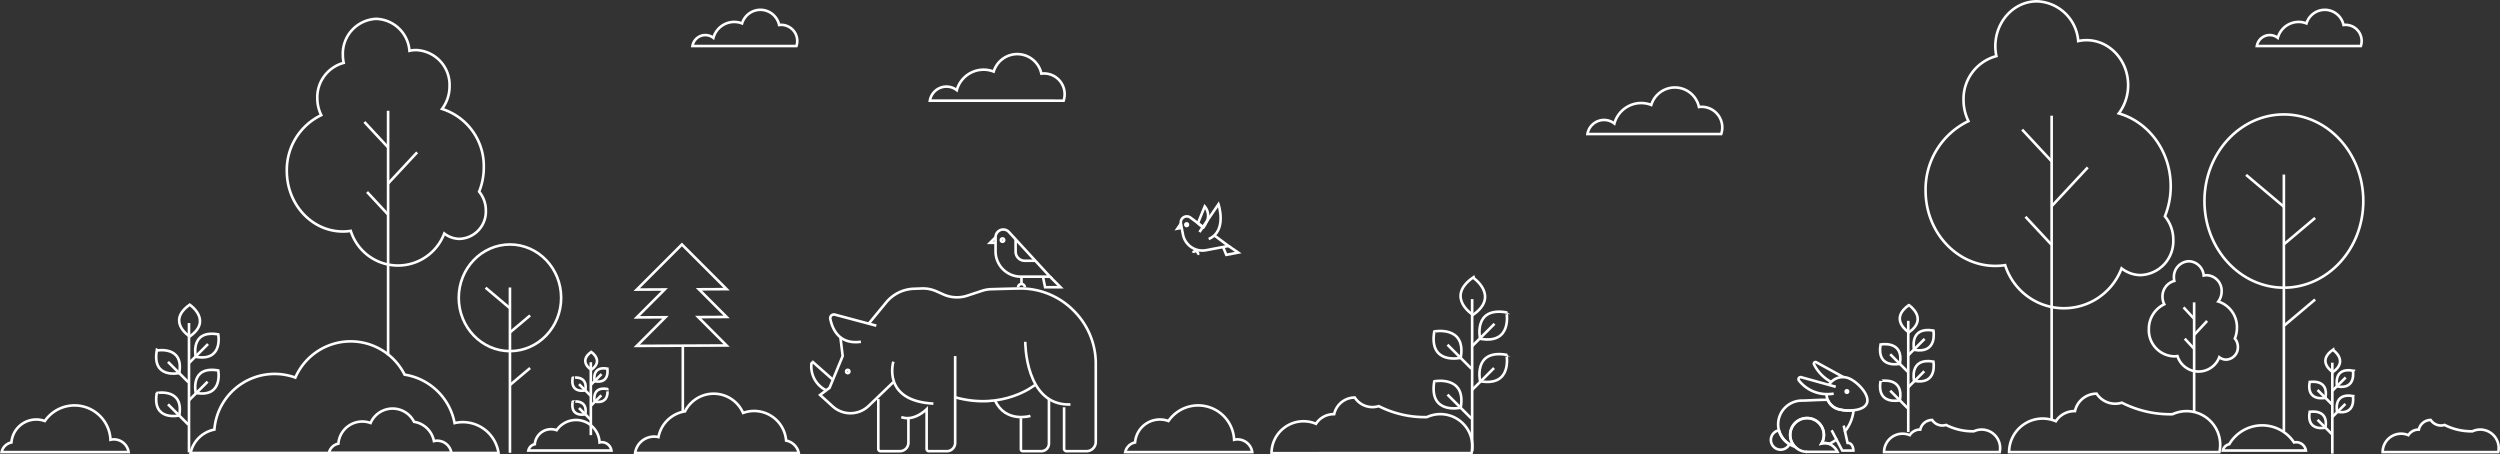 <svg xmlns="http://www.w3.org/2000/svg" width="475.972" height="86.519" viewBox="0 0 475.972 86.519"><rect x="0" y="0" width="475.972" height="86.519" fill="#333333" stroke="none"/><defs><style>.a{fill:none;stroke:#fff;stroke-miterlimit:10;stroke-width:0.5px;}</style></defs><g transform="translate(-558.05 -5183.75)"><g transform="translate(558.359 5184)"><path class="a" d="M254.466,577.663a6.874,6.874,0,0,0-8.362-5.691,11.5,11.5,0,0,0-9.518-9.223,11.494,11.494,0,0,0-20.806.563,11.5,11.5,0,0,0-15.413,9.9,5.749,5.749,0,0,0-4.529,4.45Z" transform="translate(-159.861 -491.671)"/><path class="a" d="M601.924,591.615a2.835,2.835,0,0,0-3.448-2.347,6.861,6.861,0,0,0-12.505-3.571,4.742,4.742,0,0,0-6.356,4.083,2.37,2.37,0,0,0-1.867,1.835Z" transform="translate(-363.821 -505.79)"/><path class="a" d="M601.924,591.615a2.835,2.835,0,0,0-3.448-2.347,6.861,6.861,0,0,0-12.505-3.571,4.742,4.742,0,0,0-6.356,4.083,2.37,2.37,0,0,0-1.867,1.835Z" transform="translate(-577.747 -505.79)"/><path class="a" d="M377.471,589.075a3.653,3.653,0,0,1,4.444-3.024,6.112,6.112,0,0,1,5.058-4.9,6.109,6.109,0,0,1,11.057.3,6.111,6.111,0,0,1,8.191,5.262,3.055,3.055,0,0,1,2.407,2.365Z" transform="translate(-256.862 -503.082)"/><path class="a" d="M1042.037,594.45a1.854,1.854,0,0,0-2.255-1.535,7.27,7.27,0,0,0-12.333.335,1.55,1.55,0,0,0-1.221,1.2Z" transform="translate(-603.333 -508.924)"/><path class="a" d="M349.669,594.45a1.854,1.854,0,0,0-2.255-1.535,4.486,4.486,0,0,0-8.177-2.335,3.1,3.1,0,0,0-4.157,2.67,1.549,1.549,0,0,0-1.221,1.2Z" transform="translate(-233.571 -508.924)"/><path class="a" d="M275.68,592.329a2.736,2.736,0,0,0-3.327-2.264,4.575,4.575,0,0,0-3.786-3.669,4.572,4.572,0,0,0-8.277.224,4.575,4.575,0,0,0-6.132,3.939,2.287,2.287,0,0,0-1.8,1.771Z" transform="translate(-190.045 -506.337)"/><path class="a" d="M978.931,588.907A6.4,6.4,0,0,0,970,581.7a20.406,20.406,0,0,1-9.64-2.2,4.221,4.221,0,0,1-4.8-1.719,4.222,4.222,0,0,0-4.125,3.327c-.032,0-.064-.005-.1-.005a4.214,4.214,0,0,0-3.541,1.928,6.4,6.4,0,0,0-8.9,5.875Z" transform="translate(-556.694 -503.082)"/><path class="a" d="M909.815,594.649a3.517,3.517,0,0,0-4.912-3.962,11.218,11.218,0,0,1-5.3-1.208,2.321,2.321,0,0,1-2.639-.945,2.32,2.32,0,0,0-2.267,1.829l-.053,0a2.318,2.318,0,0,0-1.947,1.06,3.519,3.519,0,0,0-4.891,3.229Z" transform="translate(-529.409 -508.824)"/><path class="a" d="M909.815,594.649a3.517,3.517,0,0,0-4.912-3.962,11.218,11.218,0,0,1-5.3-1.208,2.321,2.321,0,0,1-2.639-.945,2.32,2.32,0,0,0-2.267,1.829l-.053,0a2.318,2.318,0,0,0-1.947,1.06,3.519,3.519,0,0,0-4.891,3.229Z" transform="translate(-434.487 -508.824)"/><path class="a" d="M675.6,589.947a6.085,6.085,0,0,0-8.5-6.856A19.4,19.4,0,0,1,657.93,581a4.015,4.015,0,0,1-4.566-1.635,4.016,4.016,0,0,0-3.923,3.165c-.031,0-.061,0-.092,0a4.008,4.008,0,0,0-3.368,1.834,6.088,6.088,0,0,0-8.463,5.588Z" transform="translate(-395.741 -503.927)"/><ellipse class="a" cx="9.747" cy="10.154" rx="9.747" ry="10.154" transform="translate(87.033 46.293)"/><line class="a" y2="31.474" transform="translate(96.78 54.484)"/><line class="a" y1="3.234" x2="3.835" transform="translate(96.78 59.81)"/><line class="a" x1="4.637" y1="3.911" transform="translate(92.143 54.524)"/><line class="a" y1="3.235" x2="3.835" transform="translate(96.78 69.818)"/><ellipse class="a" cx="15.122" cy="16.494" rx="15.122" ry="16.494" transform="translate(419.393 21.535)"/><line class="a" y2="48.829" transform="translate(434.515 32.984)"/><line class="a" y1="5.018" x2="5.949" transform="translate(434.515 41.246)"/><line class="a" x1="7.194" y1="6.068" transform="translate(427.321 33.045)"/><line class="a" y1="5.019" x2="5.95" transform="translate(434.515 56.772)"/><path class="a" d="M389.983,525.351l5.267-.026-8.509-8.509-8.593,8.593,5.318-.026-5.318,5.318,5.454-.027-5.454,5.454,17.1-.083-5.4-5.4,5.4-.026Z" transform="translate(-257.224 -470.523)"/><line class="a" y2="12.579" transform="translate(129.693 65.543)"/><path class="a" d="M950.337,458.4a15.264,15.264,0,0,0,1.106-5.731c0-6.652-4.2-12.245-9.886-13.863a8.941,8.941,0,0,0,1.777-5.393c0-4.722-3.545-8.55-7.917-8.55a7.392,7.392,0,0,0-1.585.171,8.163,8.163,0,0,0-7.861-7.568c-4.373,0-7.918,3.828-7.918,8.55a9.207,9.207,0,0,0,.2,1.879A8.424,8.424,0,0,0,912,436.25a9.058,9.058,0,0,0,.932,4.024,14.393,14.393,0,0,0-8.156,13.23c0,7.917,5.944,14.336,13.275,14.336a12.416,12.416,0,0,0,1.872-.144,11.729,11.729,0,0,0,22.163.61,5.874,5.874,0,0,0,3.637,1.279,6.473,6.473,0,0,0,6.211-6.707A6.979,6.979,0,0,0,950.337,458.4Z" transform="translate(-538.472 -417.464)"/><line class="a" y2="57.934" transform="translate(390.301 21.775)"/><line class="a" y1="7.39" x2="6.879" transform="translate(390.301 31.623)"/><line class="a" x1="5.615" y1="6.033" transform="translate(384.686 24.427)"/><line class="a" x1="4.909" y1="5.274" transform="translate(385.318 41.018)"/><path class="a" d="M271.769,457.526a12.271,12.271,0,0,0,.889-4.605,11.407,11.407,0,0,0-7.945-11.141,7.183,7.183,0,0,0,1.428-4.334,6.632,6.632,0,0,0-6.363-6.871,5.955,5.955,0,0,0-1.273.138,6.561,6.561,0,0,0-6.318-6.082,6.632,6.632,0,0,0-6.363,6.871,7.4,7.4,0,0,0,.159,1.51,6.771,6.771,0,0,0-5.022,6.716,7.278,7.278,0,0,0,.75,3.234,11.567,11.567,0,0,0-6.554,10.632c0,6.363,4.776,11.521,10.668,11.521a9.961,9.961,0,0,0,1.5-.116,9.426,9.426,0,0,0,17.811.491,4.721,4.721,0,0,0,2.923,1.027,5.2,5.2,0,0,0,4.991-5.39A5.611,5.611,0,0,0,271.769,457.526Z" transform="translate(-180.858 -421.291)"/><line class="a" y2="46.557" transform="translate(73.581 20.838)"/><line class="a" y1="5.939" x2="5.528" transform="translate(73.581 28.752)"/><line class="a" x1="4.512" y1="4.848" transform="translate(69.068 22.969)"/><line class="a" x1="3.945" y1="4.239" transform="translate(69.577 36.303)"/><path class="a" d="M1012.369,538.387a5.48,5.48,0,0,0,.4-2.059,5.1,5.1,0,0,0-3.553-4.982,3.21,3.21,0,0,0,.638-1.938,2.965,2.965,0,0,0-2.845-3.073,2.642,2.642,0,0,0-.569.062,2.933,2.933,0,0,0-2.825-2.72,2.965,2.965,0,0,0-2.845,3.073,3.317,3.317,0,0,0,.071.675,3.027,3.027,0,0,0-2.246,3,3.254,3.254,0,0,0,.335,1.446A5.172,5.172,0,0,0,996,536.628a4.972,4.972,0,0,0,4.77,5.152,4.471,4.471,0,0,0,.673-.052,4.215,4.215,0,0,0,7.964.219,2.11,2.11,0,0,0,1.307.459,2.326,2.326,0,0,0,2.232-2.41A2.509,2.509,0,0,0,1012.369,538.387Z" transform="translate(-587.189 -474.188)"/><line class="a" y2="20.818" transform="translate(417.431 57.315)"/><line class="a" y1="2.656" x2="2.472" transform="translate(417.431 60.853)"/><line class="a" x1="2.018" y1="2.168" transform="translate(415.413 58.268)"/><line class="a" x1="1.764" y1="1.895" transform="translate(415.641 64.229)"/><g transform="translate(357.629 57.825)"><path class="a" d="M899.963,555.558s-1.026-4.483,3.68-3.68C903.643,551.878,904.509,556.368,899.963,555.558Z" transform="translate(-893.48 -547.022)"/><path class="a" d="M895.958,546.772s-3.9-2.445,0-5.2C895.958,541.567,899.747,544.131,895.958,546.772Z" transform="translate(-890.467 -541.567)"/><path class="a" d="M899.963,568.244s-1.026-4.483,3.68-3.68C903.643,564.564,904.509,569.055,899.963,568.244Z" transform="translate(-893.48 -553.797)"/><path class="a" d="M889.935,561.29s-4.483,1.026-3.68-3.68C886.255,557.61,890.746,556.744,889.935,561.29Z" transform="translate(-886.158 -550.099)"/><path class="a" d="M889.935,576.2s-4.483,1.026-3.68-3.68C886.255,572.521,890.746,571.654,889.935,576.2Z" transform="translate(-886.158 -558.063)"/><line class="a" y1="21.177" transform="translate(5.373 3.004)"/><line class="a" y1="3.049" x2="3.049" transform="translate(5.373 12.607)"/><line class="a" x1="3.337" y1="3.337" transform="translate(1.937 9.365)"/><line class="a" y1="3.114" x2="3.114" transform="translate(5.373 6.446)"/><line class="a" x1="3.337" y1="3.337" transform="translate(1.937 16.312)"/></g><g transform="translate(439.346 66.344)"><path class="a" d="M1072.822,571.287s-.839-3.665,3.009-3.009C1075.83,568.278,1076.538,571.95,1072.822,571.287Z" transform="translate(-1067.521 -564.308)"/><path class="a" d="M1064.622,588.164s-3.665.838-3.009-3.009C1061.614,585.155,1065.286,584.447,1064.622,588.164Z" transform="translate(-1061.535 -573.335)"/><line class="a" y1="17.313" transform="translate(4.393 2.456)"/><line class="a" y1="2.492" x2="2.492" transform="translate(4.393 10.307)"/><line class="a" x1="2.728" y1="2.728" transform="translate(1.584 7.656)"/><line class="a" y1="2.546" x2="2.546" transform="translate(4.393 5.27)"/><path class="a" d="M1069.547,564.1s-3.185-2,0-4.255C1069.547,559.849,1072.644,561.945,1069.547,564.1Z" transform="translate(-1065.058 -559.849)"/><path class="a" d="M1072.822,581.658s-.839-3.665,3.009-3.009C1075.83,578.65,1076.538,582.321,1072.822,581.658Z" transform="translate(-1067.521 -569.848)"/><path class="a" d="M1064.622,575.973s-3.665.838-3.009-3.009C1061.614,572.964,1065.286,572.257,1064.622,575.973Z" transform="translate(-1061.535 -566.824)"/><line class="a" x1="2.728" y1="2.728" transform="translate(1.584 13.336)"/></g><g transform="translate(29.426 57.76)"><line class="a" y1="24.624" transform="translate(6.247 3.493)"/><line class="a" y1="3.545" x2="3.545" transform="translate(6.247 14.659)"/><line class="a" x1="3.88" y1="3.88" transform="translate(2.252 10.889)"/><line class="a" y1="3.621" x2="3.621" transform="translate(6.247 7.495)"/><path class="a" d="M197.829,557.693s-1.192-5.213,4.279-4.279C202.108,553.414,203.115,558.636,197.829,557.693Z" transform="translate(-190.291 -547.768)"/><path class="a" d="M193.173,547.478s-4.529-2.843,0-6.052C193.173,541.426,197.577,544.407,193.173,547.478Z" transform="translate(-186.788 -541.426)"/><path class="a" d="M197.829,572.444s-1.192-5.213,4.279-4.279C202.108,568.165,203.115,573.387,197.829,572.444Z" transform="translate(-190.291 -555.646)"/><path class="a" d="M186.169,564.359s-5.213,1.193-4.279-4.279C181.89,560.08,187.112,559.073,186.169,564.359Z" transform="translate(-181.778 -551.347)"/><line class="a" x1="3.88" y1="3.88" transform="translate(2.252 18.967)"/><path class="a" d="M186.169,581.7s-5.213,1.192-4.279-4.279C181.89,577.417,187.112,576.41,186.169,581.7Z" transform="translate(-181.778 -560.606)"/></g><g transform="translate(108.658 66.75)"><line class="a" y1="13.875" transform="translate(3.52 1.968)"/><line class="a" y1="1.997" x2="1.997" transform="translate(3.52 8.26)"/><line class="a" x1="2.187" y1="2.187" transform="translate(1.269 6.135)"/><line class="a" y1="2.041" x2="2.041" transform="translate(3.52 4.223)"/><path class="a" d="M360.868,569.887s-.672-2.938,2.411-2.411C363.279,567.476,363.847,570.418,360.868,569.887Z" transform="translate(-356.621 -564.295)"/><path class="a" d="M358.244,564.131s-2.552-1.6,0-3.41C358.244,560.721,360.726,562.4,358.244,564.131Z" transform="translate(-354.647 -560.721)"/><path class="a" d="M360.868,578.2s-.672-2.937,2.411-2.411C363.279,575.787,363.847,578.73,360.868,578.2Z" transform="translate(-356.621 -568.733)"/><path class="a" d="M354.3,573.643s-2.937.672-2.411-2.411C351.887,571.232,354.829,570.664,354.3,573.643Z" transform="translate(-351.824 -566.311)"/><line class="a" x1="2.187" y1="2.187" transform="translate(1.269 10.687)"/><path class="a" d="M354.3,583.412s-2.937.672-2.411-2.411C351.887,581,354.829,580.433,354.3,583.412Z" transform="translate(-351.824 -571.528)"/></g><g transform="translate(272.631 52.591)"><line class="a" y1="28.934" transform="translate(7.341 4.105)"/><line class="a" y1="4.165" x2="4.165" transform="translate(7.341 17.225)"/><line class="a" x1="4.56" y1="4.56" transform="translate(2.647 12.795)"/><line class="a" y1="4.255" x2="4.255" transform="translate(7.341 8.807)"/><path class="a" d="M722.6,549.448s-1.4-6.126,5.028-5.028C727.627,544.419,728.811,550.556,722.6,549.448Z" transform="translate(-713.742 -537.786)"/><path class="a" d="M717.127,537.444s-5.322-3.341,0-7.111C717.127,530.333,722.3,533.836,717.127,537.444Z" transform="translate(-709.625 -530.333)"/><path class="a" d="M722.6,566.781s-1.4-6.126,5.028-5.028C727.627,561.752,728.811,567.888,722.6,566.781Z" transform="translate(-713.742 -547.042)"/><path class="a" d="M708.9,557.28s-6.126,1.4-5.028-5.028C703.869,552.252,710.006,551.069,708.9,557.28Z" transform="translate(-703.738 -541.991)"/><line class="a" x1="4.56" y1="4.56" transform="translate(2.647 22.287)"/><path class="a" d="M708.9,577.652s-6.126,1.4-5.028-5.028C703.869,572.624,710.006,571.441,708.9,577.652Z" transform="translate(-703.738 -552.871)"/></g><path class="a" d="M420.7,427.829a3.068,3.068,0,0,0-2.916-4.029,3.021,3.021,0,0,0-.376.026,3.649,3.649,0,0,0-7.06-.3,4.112,4.112,0,0,0-5.462,2.751,2.486,2.486,0,0,0-3.985,1.556Z" transform="translate(-269.375 -419.318)"/><path class="a" d="M1059.922,427.829a3.067,3.067,0,0,0-2.915-4.029,3.024,3.024,0,0,0-.376.026,3.65,3.65,0,0,0-7.061-.3,4.112,4.112,0,0,0-5.461,2.751,2.486,2.486,0,0,0-3.985,1.556Z" transform="translate(-610.754 -419.318)"/><path class="a" d="M523.374,447.9a3.944,3.944,0,0,0-3.75-5.181,4.047,4.047,0,0,0-.483.032,4.694,4.694,0,0,0-9.081-.391,5.289,5.289,0,0,0-7.025,3.539,3.2,3.2,0,0,0-5.125,2Z" transform="translate(-321.183 -428.982)"/><path class="a" d="M792.071,461.538a3.931,3.931,0,0,0-4.234-5.149,4.694,4.694,0,0,0-9.081-.391,5.289,5.289,0,0,0-7.024,3.538,3.2,3.2,0,0,0-5.126,2Z" transform="translate(-464.682 -436.267)"/><g transform="translate(188.173 43.451)"><path class="a" d="M524.757,512.185v2.693a4.81,4.81,0,0,0,4.81,4.81h5.547l-7.815-8.5A1.465,1.465,0,0,0,524.757,512.185Z" transform="translate(-523.694 -510.717)"/><path class="a" d="M545.448,529.971l2.015,2.015h-2.941l-.416-2.015" transform="translate(-534.027 -521)"/><path class="a" d="M523.539,513.867l-1.063,1.063h1.063" transform="translate(-522.476 -512.399)"/><circle class="a" cx="0.32" cy="0.32" r="0.32" transform="translate(2.065 1.688)"/><path class="a" d="M532.951,514.747v2.338a1.729,1.729,0,0,0,1.729,1.729h2" transform="translate(-528.07 -512.87)"/><line class="a" y2="1.377" transform="translate(5.997 8.971)"/><path class="a" d="M533.965,533.57a.644.644,0,0,1,1.287,0" transform="translate(-528.612 -522.578)"/></g><g transform="translate(223.854 38.634)"><path class="a" d="M618.758,517.433l1.845,1.259-2.265.428-.614-1.492" transform="translate(-609.025 -509.487)"/><path class="a" d="M609.51,509.657" transform="translate(-604.638 -505.334)"/><path class="a" d="M604.663,507.347l-2.393-1.784a1.148,1.148,0,0,0-1.814,1.134l.392,2.074a3.77,3.77,0,0,0,4.4,3.006l4.273-.807-2.636-1.965" transform="translate(-599.79 -503.024)"/><path class="a" d="M599.718,508.261l-.664.973.819-.155" transform="translate(-599.054 -504.589)"/><circle class="a" cx="0.251" cy="0.251" r="0.251" transform="translate(1.51 3.645)"/><path class="a" d="M605.429,519.866a.5.5,0,1,1,.932.388" transform="translate(-602.458 -510.62)"/><path class="a" d="M608.079,505.68l3.617-5.3s1.719,5.114-1.86,6.62" transform="translate(-603.874 -500.38)"/><path class="a" d="M607.448,504.465l1.295-3.189a2.775,2.775,0,0,1,.466,2.733c-.669,1.358-.775,1.333-.775,1.333Z" transform="translate(-603.537 -500.858)"/></g><g transform="translate(336.846 68.679)"><path class="a" d="M868.457,596.471" transform="translate(-855.922 -581.743)"/><path class="a" d="M868.413,596.471c-.014.009-.025.019-.039.028" transform="translate(-855.877 -581.742)"/><path class="a" d="M864.728,572.505a2.983,2.983,0,0,1,.436-.554,3.105,3.105,0,0,1,3.211-.756c1.624.553,4.16,3.119,3.606,4.745-.289.847-1.362,1.271-2.552,1.4a7.645,7.645,0,0,1-3.059-.265,3.116,3.116,0,0,1-2.1-2.815" transform="translate(-853.684 -568.155)"/><path class="a" d="M859.544,574.173a7.82,7.82,0,0,1-1.372.091,6.8,6.8,0,0,1-5.226-2.578.4.4,0,0,1,.421-.642l5.267,1.461,1.307.362" transform="translate(-847.589 -568.155)"/><path class="a" d="M862.414,568.658a7.831,7.831,0,0,1-3.258-3.332.313.313,0,0,1,.425-.424l5.164,2.828" transform="translate(-850.934 -564.861)"/><path class="a" d="M845.085,595.4a1.856,1.856,0,1,1-1.993-2.629A4.451,4.451,0,0,0,845.085,595.4Z" transform="translate(-841.554 -579.769)"/><line class="a" x1="0.001" transform="translate(9.657 15.501)"/><line class="a" x1="0.252" transform="translate(6.635 17.091)"/><path class="a" d="M858.448,594.183h-5.793a3.209,3.209,0,1,1,2.771-1.59,2.452,2.452,0,0,1,1.44.078A3.176,3.176,0,0,1,858.448,594.183Z" transform="translate(-845.769 -577.092)"/><path class="a" d="M858.855,589.953h-2.113l-1.1-2.093a8.023,8.023,0,0,1-1.4.822,2.452,2.452,0,0,0-1.44-.078,3.21,3.21,0,1,0-5.053.637,5.07,5.07,0,0,1-1.075-.5,4.45,4.45,0,0,1-1.993-2.629,4.335,4.335,0,0,1-.148-1.137,4.533,4.533,0,0,1,4.532-4.533c1.07,0,3.021-.16,4.906-.145a3.1,3.1,0,0,0,1.86,1.732,7.645,7.645,0,0,0,3.058.265,7.543,7.543,0,0,1-1.635,4l.49,2.2C858.849,588.5,858.855,589.953,858.855,589.953Z" transform="translate(-843.147 -573.103)"/><line class="a" x1="0.931" y1="1.777" transform="translate(11.565 12.98)"/><line class="a" x1="0.243" y1="1.094" transform="translate(13.868 12.098)"/><circle class="a" cx="0.236" cy="0.236" r="0.236" transform="translate(14.237 5.377)"/></g><g transform="translate(154.163 54.669)"><path class="a" d="M536.894,556.583s-.076,12.246,8.6,11.937" transform="translate(-496.166 -546.43)"/><path class="a" d="M510.141,557.417v7.89a.468.468,0,0,0,.468.468H514.4A1.772,1.772,0,0,0,516.174,564V549.109A14.193,14.193,0,0,0,512,539.058l-.116-.116a14.193,14.193,0,0,0-10.269-4.14c-2.121.037-4.205.1-5.352.133a6.243,6.243,0,0,0-1.762.311l-2.807.924a6.271,6.271,0,0,1-4.5-.226l-1.374-.61a6.268,6.268,0,0,0-2.764-.536l-1.524.054a7.138,7.138,0,0,0-5.262,2.6l-3.309,4.021" transform="translate(-462.022 -534.794)"/><path class="a" d="M554.6,541.982" transform="translate(-505.622 -538.633)"/><path class="a" d="M465.974,547.56l-7.9-2.108a.7.7,0,0,0-.863.8c.343,1.75,1.556,4.969,5.824,4.369" transform="translate(-453.603 -540.472)"/><path class="a" d="M456.937,554.96l.413,3.476-2.489,6.042-1.81,1.362,2.415,2.185a5.011,5.011,0,0,0,6.836-.105L467,563.4" transform="translate(-451.389 -545.564)"/><path class="a" d="M453.521,568.272l-3.563-3.147a.276.276,0,0,0-.459.186,5.051,5.051,0,0,0,2.686,4.971" transform="translate(-449.485 -550.956)"/><path class="a" d="M482.739,564.706s-2.263,7.461,7.617,7.989" transform="translate(-467.125 -550.769)"/><path class="a" d="M496.489,562.42v16.525a1.584,1.584,0,0,1-1.584,1.584h-3.42a.426.426,0,0,1-.426-.426v-7.568s-2.338,2.4-4.827,1.5" transform="translate(-469.11 -549.548)"/><path class="a" d="M540.453,579.982v8.462a1.463,1.463,0,0,1-1.464,1.463h-3.532a.344.344,0,0,1-.344-.344v-5.946" transform="translate(-495.215 -558.927)"/><path class="a" d="M531.279,583.494s-4.774,1.422-6.735-2.952" transform="translate(-489.57 -559.226)"/><path class="a" d="M523.434,574.229s-5.989,4.913-15.189,2.349" transform="translate(-480.866 -555.854)"/><path class="a" d="M476.844,579.982v9.5a.428.428,0,0,0,.428.428h3.675a1.629,1.629,0,0,0,1.629-1.629v-4.662" transform="translate(-464.096 -558.927)"/><circle class="a" cx="0.317" cy="0.317" r="0.317" transform="translate(6.609 15.49)"/></g></g></g></svg>